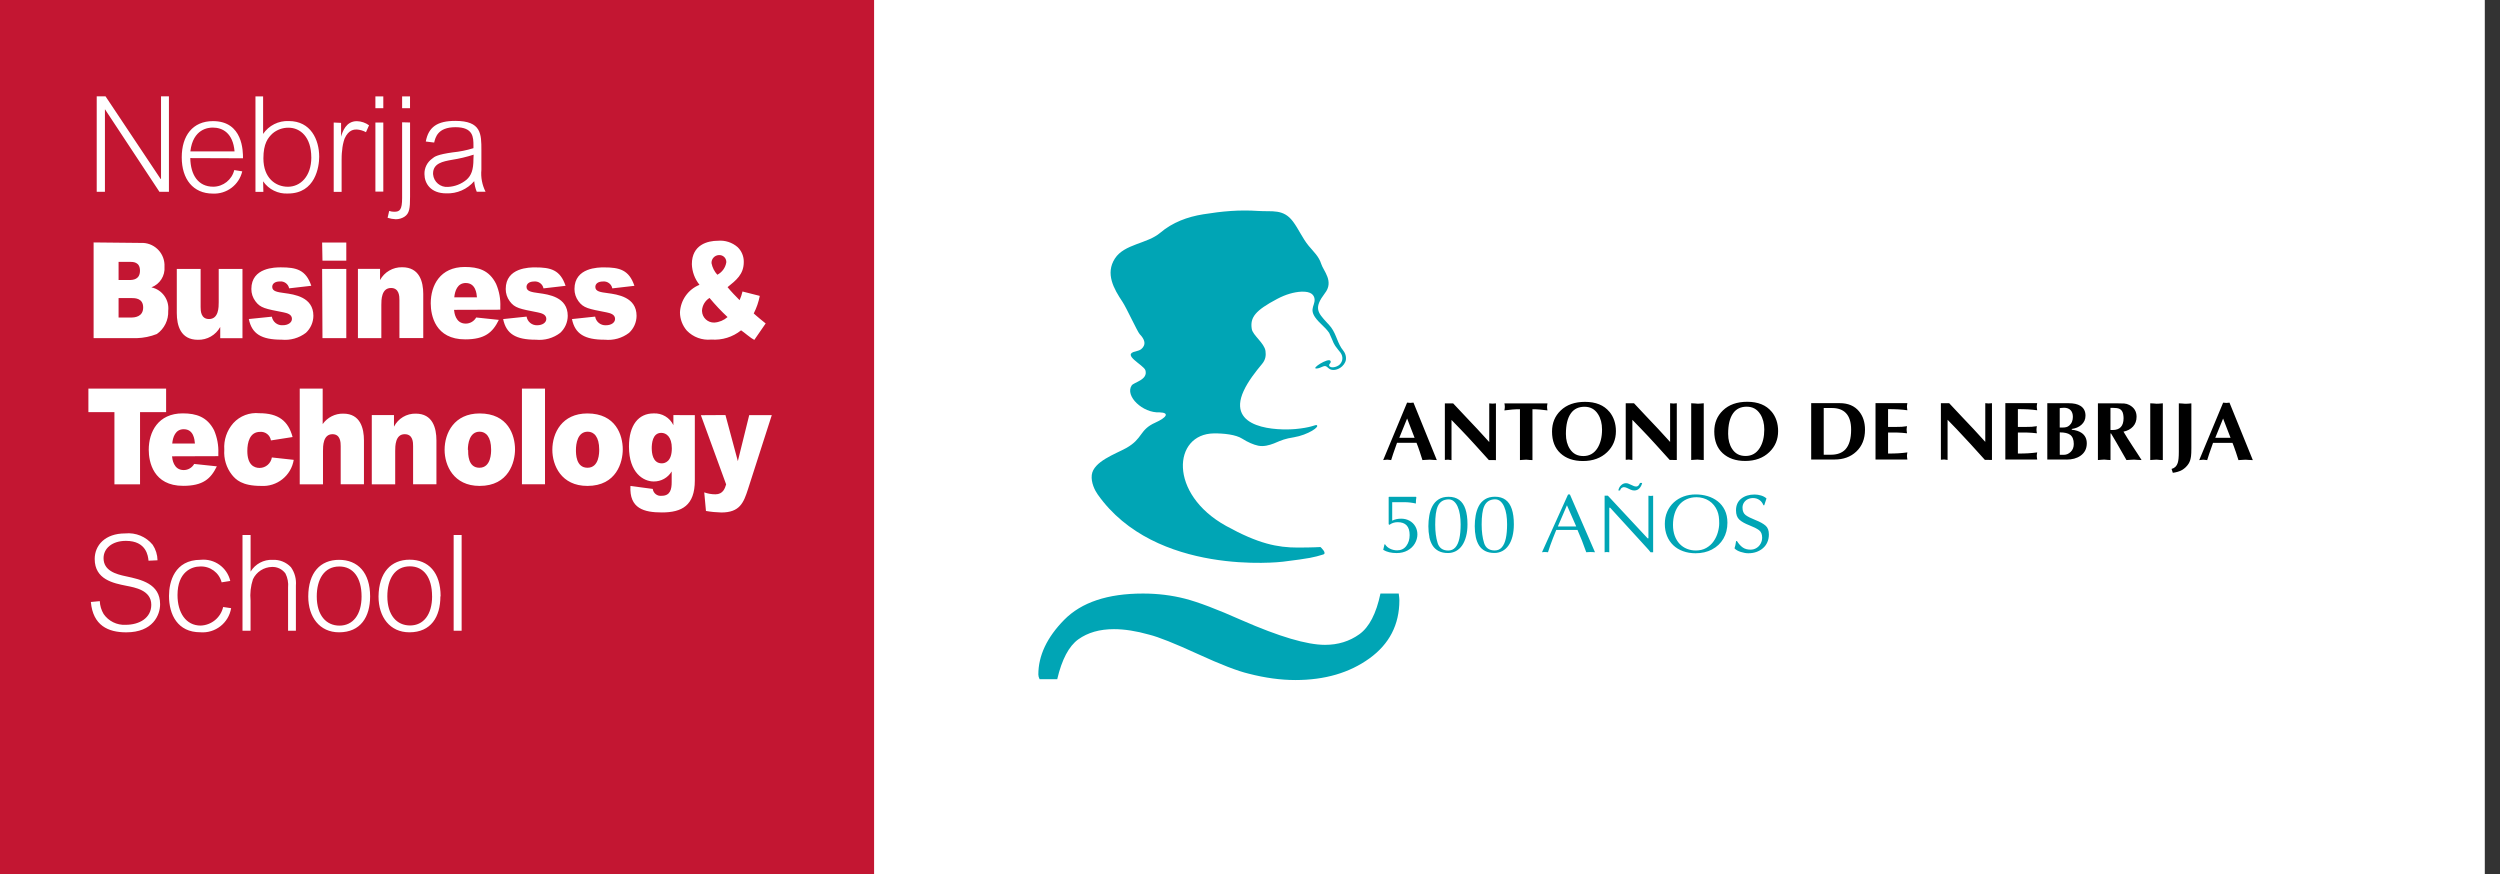 <?xml version="1.0" encoding="UTF-8"?><svg id="a" xmlns="http://www.w3.org/2000/svg" width="232.07mm" height="81.14mm" xmlns:xlink="http://www.w3.org/1999/xlink" viewBox="0 0 657.83 230"><rect x="0" y="0" width="657.83" height="230" fill="#333333" stroke="none"/><defs><style>.i{fill:none;}.j{fill:#00a5b5;}.k{fill:#fff;}.l{fill:#c31632;}.m{fill:#c10230;}.n{clip-path:url(#c);}.o{clip-path:url(#e);}.p{clip-path:url(#d);}.q{clip-path:url(#h);}.r{clip-path:url(#g);}</style><clipPath id="c"><rect class="i" width="230" height="230"/></clipPath><clipPath id="d"><rect class="i" width="230" height="230"/></clipPath><clipPath id="e"><rect class="i" x="240.83" y="22.95" width="379" height="182.87"/></clipPath><clipPath id="g"><rect class="i" x="-126.86" y="28.52" width="746.69" height="177.31"/></clipPath><clipPath id="h"><rect class="i" x="-126.86" y="28.52" width="746.69" height="177.31"/></clipPath></defs><rect class="k" width="653.83" height="230"/><g id="b"><g class="n"><g><rect class="l" width="230" height="230"/><g class="p"><g><path class="k" d="M119.37,165.96h2.1v-25.19h-2.1v25.19Zm-5.67-9.06c0,4.89-2.32,7.68-5.8,7.68s-5.98-2.68-5.98-7.68c0-4.49,1.92-7.88,5.94-7.88,3.62,0,5.83,2.9,5.83,7.88m2.25,0c0-6.28-3.22-9.63-8.15-9.63s-8.1,3.39-8.19,9.67c0,5.43,2.99,9.44,8.13,9.44,5.67,0,8.15-4.06,8.15-9.44m-20.74,0c0,4.89-2.34,7.68-5.81,7.68s-5.98-2.68-5.98-7.68c0-4.49,1.94-7.88,5.94-7.88,3.62,0,5.85,2.9,5.85,7.88m2.25,0c0-6.28-3.24-9.63-8.17-9.63s-8.08,3.35-8.11,9.63c0,5.43,2.99,9.44,8.11,9.44,5.67,0,8.17-4.06,8.17-9.44m-33.58-16.17v25.19h2.12v-7.91c-.18-1.9,.03-3.82,.63-5.63,.92-1.95,2.87-3.2,5.02-3.24,1.39-.05,2.71,.6,3.53,1.72,.58,1.15,.82,2.45,.69,3.73v11.34h2.06v-11.9c.15-1.71-.31-3.42-1.3-4.82-1.24-1.32-3-2.03-4.82-1.94-2.35-.11-4.58,1.08-5.8,3.1v-9.63h-2.13Zm-3.22,12.09c-.83-3.55-4.16-5.93-7.79-5.56-6.88,0-8.33,5.81-8.33,9.51,0,4.94,2.28,9.56,8.22,9.56,3.95,.33,7.48-2.43,8.13-6.34l-2.1-.31c-.64,2.78-3.07,4.79-5.92,4.89-3.91,0-6.09-3.44-6.09-8.02,0-6.12,3.73-7.53,5.98-7.53,2.62-.11,4.97,1.62,5.63,4.17l2.26-.36h.01Zm-19.14-5.44c-.03-1.45-.47-2.87-1.27-4.07-1.76-2.15-4.48-3.27-7.24-2.99-5.31,0-8.02,3.15-8.02,6.72,0,5.43,4.96,6.39,8.33,7.06,2.26,.45,6.56,1.16,6.56,5,0,3.48-3.13,5.27-6.76,5.27-2.29,.12-4.48-.96-5.78-2.84-.61-1.03-.96-2.19-1.01-3.39l-2.35,.22c.56,6.19,4.53,7.99,9.31,7.99,7.04,0,8.91-4.58,8.91-7.39,0-5.43-5.03-6.5-8.96-7.35-2.72-.56-5.92-1.5-5.92-4.78,0-2.57,2.26-4.55,5.89-4.55,5.43,0,5.83,4.06,5.94,5.22l2.39-.11h-.02Z"/><path class="k" d="M184.42,109.24l6.65,18.22c-.31,1.01-.8,2.61-2.83,2.61-1,0-1.99-.18-2.93-.51l.45,4.89c1.34,.24,2.7,.37,4.06,.4,4.82,0,5.85-2.54,7.01-6.16l6.25-19.45h-5.94l-2.99,12.1-3.26-12.13-6.47,.04h0Zm-12.93,8.81c0-1.32,.18-4.15,2.52-4.15,1.29,0,2.77,1.01,2.77,4.07,0,3.5-1.81,3.95-2.64,3.95-2.44,0-2.64-2.84-2.64-3.88m5.69-8.82v2.66c-.95-2-3.01-3.22-5.22-3.1-3.93,0-6.47,3.04-6.47,8.73,0,6.94,3.82,9.18,6.5,9.18,1.94,.03,3.75-.98,4.74-2.64v2.79c0,1.81-.31,3.62-2.63,3.62-1.15,.15-2.2-.66-2.35-1.81l-5.87-.78c-.34,5.98,3.62,6.97,8.28,6.97,5.25,0,8.66-1.81,8.66-8.4v-17.2l-5.65-.02h0Zm-25.64,9.15c0-1.56,.4-4.78,3.11-4.78,1.61,0,3.01,1.32,3.01,4.71,0,.81,0,4.78-3.08,4.78s-3.04-3.73-3.04-4.71m-6.21,0c0,4.07,2.34,9.49,9.22,9.49,7.7,0,9.31-6.3,9.31-9.6,0-3.73-1.81-9.47-9.31-9.47-6.66,0-9.22,5.11-9.22,9.58m-8,9.06h6.07v-25.17h-6.07v25.17Zm-14.23-9.06c0-1.56,.4-4.78,3.11-4.78,1.61,0,3.01,1.32,3.01,4.71,0,.81,0,4.78-3.08,4.78s-2.97-3.73-2.97-4.71m-6.19,0c0,4.07,2.34,9.49,9.22,9.49,7.68,0,9.31-6.3,9.31-9.6,0-3.73-1.81-9.47-9.31-9.47-6.66,0-9.22,5.11-9.22,9.58m-19.16-9.15v18.22h6.16v-8.77c0-1.27,0-4.42,2.5-4.42,2.21,0,2.21,2.21,2.21,3.15v10.03h6.14v-11.55c0-3.28-1-7.04-5.43-7.04-2.41-.06-4.64,1.27-5.74,3.42v-3.04h-5.84Zm-18.96-6.97v25.19h6.12v-8.77c0-1.27,0-4.42,2.5-4.42,2.12,0,2.16,2.21,2.16,3.15v10.03h6.12v-11.55c0-3.13-.92-7.04-5.43-7.04-2.16-.05-4.19,.99-5.43,2.75v-9.34h-6.04Zm-7.33,18.11c-.26,1.59-1.62,2.76-3.22,2.77-1.54,0-3.24-.89-3.24-4.47,0-2.21,.62-5.02,3.35-5.02,1.4-.12,2.65,.86,2.86,2.25l5.7-.89c-1.12-4.22-3.71-6.27-8.75-6.27-2.57-.26-5.11,.7-6.85,2.61-1.7,1.92-2.55,4.45-2.37,7.01-.17,2.37,.54,4.72,2.01,6.59,1,1.23,2.61,2.92,7.64,2.92,4.21,.28,7.95-2.69,8.62-6.86l-5.76-.63h.01Zm-26.22-3.65c.16-1.7,.83-3.77,3.02-3.77,2.63,0,2.86,2.73,2.95,3.77h-5.97Zm12.13,3.33v-.74c.09-2.09-.3-4.17-1.12-6.09-1.81-3.51-4.67-4.44-8.24-4.44-6.48,0-8.95,4.87-8.95,9.58,0,3.19,1.21,9.49,9.06,9.49,5.18,0,7.24-1.81,8.86-5.13l-5.96-.63c-.56,.99-1.61,1.61-2.75,1.61-2.73,0-3.01-2.95-3.08-3.62l12.19-.04h-.01Zm-34.19-17.79v6.19h6.85v19h6.74v-19h6.86v-6.19H23.26Z"/><path class="k" d="M188.76,72.3c-.79-.86-1.32-1.92-1.54-3.06-.05-1.12,.82-2.07,1.93-2.12h.04c1-.06,1.86,.7,1.92,1.69v.24c-.23,1.39-1.1,2.59-2.35,3.24m-2.05,6.12c1.47,1.77,3.04,3.45,4.73,5.02-.97,.85-2.19,1.36-3.48,1.45-1.73,.06-3.18-1.29-3.24-3.02v-.18c.09-1.33,.81-2.54,1.94-3.26m8.71-1.7c-.18,.78-.44,1.53-.76,2.26-.91-.89-2.3-2.35-3.17-3.42,2.25-1.81,4.27-3.37,4.27-6.61,.03-1.48-.56-2.91-1.63-3.93-1.43-1.24-3.3-1.84-5.18-1.67-2.68,0-6.85,1.03-6.85,6.16,.06,1.98,.76,3.89,2.01,5.43-2.98,1.21-4.98,4.03-5.14,7.24,0,1.77,.65,3.48,1.81,4.82,1.67,1.73,4.04,2.59,6.43,2.35,2.83,.21,5.63-.65,7.84-2.43,.65,.45,.76,.56,1.67,1.27s1.2,.91,1.81,1.25l2.99-4.33c-.43-.38-.76-.62-1.49-1.21-.14-.14-.91-.78-1.05-.89l-.6-.53c.74-1.46,1.28-3.01,1.59-4.62l-4.56-1.16v.02Zm-44.87,7.24c.8,3.91,3.33,5.43,8.62,5.43,2.29,.23,4.58-.41,6.41-1.81,1.25-1.16,1.96-2.77,1.97-4.47,0-4.96-5.05-5.63-7.61-5.98-1.92-.25-3.24-.43-3.24-1.63,0-.8,.67-1.43,2.01-1.43,1.16-.12,2.23,.66,2.46,1.81l5.81-.67c-1.41-4.22-3.95-4.85-8-4.85-1.41,0-7.77,0-7.77,5.69,0,1.16,.36,2.28,1.05,3.21,1.32,1.81,2.64,2.01,7.46,2.95,.8,.18,2.17,.47,2.17,1.7,0,.94-.94,1.68-2.43,1.68-1.38,.06-2.59-.92-2.81-2.28l-6.12,.65h.02Zm-18.11,0c.81,3.91,3.33,5.43,8.62,5.43,2.29,.23,4.58-.41,6.41-1.81,1.25-1.16,1.96-2.77,1.97-4.47,0-4.96-5.05-5.63-7.61-5.98-1.81-.25-3.24-.43-3.24-1.63,0-.8,.69-1.43,2.01-1.43,1.16-.12,2.23,.66,2.46,1.81l5.81-.67c-1.41-4.22-3.93-4.85-8-4.85-1.41,0-7.75,0-7.75,5.69,0,1.16,.36,2.28,1.05,3.21,1.32,1.81,2.64,2.01,7.44,2.95,.8,.18,2.19,.47,2.19,1.7,0,.94-.96,1.68-2.44,1.68-1.36,.03-2.53-.94-2.75-2.28l-6.18,.65h0Zm-12.86-5.72c.16-1.68,.83-3.77,3.02-3.77,2.61,0,2.86,2.75,2.95,3.77h-5.97Zm12.12,3.26v-.72c.09-2.09-.29-4.17-1.12-6.09-1.81-3.62-4.67-4.44-8.24-4.44-6.48,0-8.95,4.85-8.95,9.56,0,3.21,1.21,9.49,9.06,9.49,5.18,0,7.24-1.81,8.86-5.13l-5.96-.63c-.56,.99-1.61,1.61-2.75,1.61-2.73,0-3.01-2.95-3.08-3.62l12.19-.04h0Zm-37.47-10.75v18.22h6.16v-8.75c0-1.27,0-4.44,2.55-4.44,2.17,0,2.21,2.21,2.21,3.17v10.01h6.27v-11.61c0-3.26-1.01-7.03-5.54-7.03-2.42-.05-4.67,1.24-5.83,3.37v-2.95h-5.82Zm-9.33-2.16h6.27v-4.78h-6.36l.09,4.78Zm0,20.39h6.27v-18.22h-6.36l.09,18.22Zm-19.38-5.03c.8,3.91,3.31,5.43,8.62,5.43,2.29,.23,4.58-.41,6.41-1.81,1.24-1.16,1.95-2.78,1.96-4.47,0-4.96-5.05-5.63-7.61-5.98-1.81-.25-3.22-.43-3.22-1.63,0-.8,.67-1.43,1.99-1.43,1.16-.12,2.23,.66,2.46,1.81l5.83-.67c-1.41-4.22-3.95-4.85-8-4.85-1.43,0-7.77,0-7.77,5.69-.01,1.16,.36,2.28,1.05,3.21,1.32,1.81,2.64,2.01,7.46,2.95,.8,.18,2.17,.47,2.17,1.7,0,.94-.96,1.68-2.43,1.68-1.39,.09-2.62-.87-2.86-2.25l-6.07,.62h0Zm-1.67,5.03v-18.22h-6.25v8.77c0,1.27,0,4.42-2.55,4.42-2.17,0-2.21-2.21-2.21-3.15v-10.03h-6.27v11.61c0,3.28,1.01,7.03,5.54,7.03,2.44,.07,4.71-1.23,5.89-3.37v2.95h5.85Zm-32.6-10.55h3.37c.91,0,3.1,0,3.1,2.48s-2.28,2.64-3.1,2.64h-3.37v-5.13h0Zm0-9.53h2.9c.92,0,2.73,0,2.73,2.32s-1.81,2.46-2.77,2.46h-2.86v-4.78Zm-6.57-5.09v25.17h11.32c1.82-.05,3.63-.42,5.32-1.09,1.97-1.38,3.1-3.68,2.99-6.09,.34-2.89-1.57-5.57-4.42-6.19,2.23-.83,3.64-3.06,3.44-5.43,.18-3.28-2.33-6.08-5.61-6.26-.25-.01-.5-.01-.75,0l-12.3-.13v.02Z"/><path class="k" d="M124.58,41.85c0,2.88-.58,4.33-1.81,5.43-1.38,1.15-3.1,1.82-4.89,1.9-1.99,.17-3.75-1.31-3.92-3.3,0-.07,0-.13-.01-.2,0-2.73,2.59-3.19,4.94-3.62,1.95-.3,3.86-.76,5.74-1.36l-.05,1.14h0Zm-10.34-4.32c.33-1.34,.91-4.06,5.61-4.06s4.73,2.64,4.73,4.89v.63c-1.77,.55-3.59,.92-5.43,1.1-4,.56-4.84,1.12-5.43,1.65-1.31,.93-2.08,2.46-2.03,4.07,0,2.43,1.61,5.07,5.74,5.07,2.81,.11,5.52-1.07,7.35-3.21,.08,.96,.3,1.9,.67,2.79h2.32c-.9-1.78-1.29-3.79-1.1-5.78v-5.14c0-4.29,0-7.73-6.86-7.73-4.73,0-7.06,1.59-7.77,5.43l2.21,.27v.02Zm-8.43-9.06h2.08v-3.11h-2.08v3.11Zm0,3.71v19.92c0,3.13-.62,3.62-2.08,3.62-.45,0-.9-.07-1.32-.22l-.42,1.81c.7,.22,1.42,.35,2.16,.38,.79,0,1.56-.22,2.23-.63,1.39-.87,1.52-2.32,1.52-5.31v-19.52l-2.08-.05h-.01Zm-7.03-3.71h2.08v-3.11h-2.08v3.11Zm0,21.95h2.08v-18.18h-2.08v18.18Zm-10.97-18.18v18.24h2.08v-8.35c0-.45,0-1.65,.14-2.57,.07-1.04,.29-2.07,.63-3.06,1.05-2.39,2.54-2.43,3.21-2.43,.85,.06,1.68,.3,2.43,.71l.81-1.81c-.93-.68-2.05-1.06-3.21-1.09-2.86,0-3.77,2.75-4.15,4.07v-3.62l-1.96-.09h.02Zm-5.89,9.15c0,5.07-2.92,7.75-6.16,7.75s-6.45-2.28-6.45-7.48c0-3.88,1.2-5.43,2.44-6.57,1.16-.97,2.63-1.5,4.15-1.49,3.1,0,6.01,2.43,6.01,7.81m-12.68,6.3h0c1.47,2.14,3.95,3.36,6.54,3.21,7.24,0,8.22-7.08,8.22-9.67,0-4.51-2.23-9.4-8-9.4-2.69-.12-5.25,1.16-6.76,3.39v-9.87h-2.01v25.12h2.08l-.07-2.77h0Zm-19.14-7.87c.69-5.98,4.8-6.27,5.89-6.27,2.57,0,5.32,1.41,5.74,6.27h-11.63Zm13.85,1.81c0-1.81,0-9.78-7.9-9.78-5.31,0-8.22,3.8-8.22,9.53s2.99,9.54,8.19,9.54c3.65,.17,6.9-2.29,7.73-5.85l-2.1-.34c-.62,2.55-2.9,4.36-5.52,4.38-4,0-5.98-3.13-6.05-7.53l13.87,.05ZM25.45,25.35v25.12h2.16V28.74l14.34,21.73h2.5V25.35h-2.08v21.73h-.11l-14.49-21.73h-2.32Z"/></g></g></g></g></g><g class="o"><g id="f"><g class="r"><g class="q"><path class="k" d="M-111.58,205.83H604.56c8.43,0,15.27-6.84,15.27-15.27V43.79c0-8.43-6.84-15.27-15.27-15.27H-111.58c-8.43,0-15.27,6.84-15.27,15.27V190.55c0,8.43,6.84,15.27,15.27,15.27"/><path class="j" d="M353.59,92.45h.01v.02s0-.01-.01-.02"/><path class="j" d="M353.44,92.24c.05,.07,.09,.14,.15,.21-.09-.13-.14-.2-.15-.21"/><path class="j" d="M354.17,94.46s0-.02,0-.03c0-.14,0-.3-.01-.46,0-.02,0-.04-.01-.07-.06-.46-.21-.95-.54-1.43h-.01c-.1-.13-.18-.26-.16-.24-.15-.2-.3-.39-.43-.59l-.06-.08c-1.29-2.05-1.45-4.15-3.28-6.13-.14-.15-.27-.29-.41-.43-.03-.04-.07-.07-.1-.11-2.53-2.73-3.44-3.9-.56-7.71,2.49-3.13-.37-5.9-.93-7.7-.62-2.01-2-3.21-3.31-4.79-1.66-2.01-2.62-4.39-4.17-6.45-2.52-3.33-5.44-2.49-9.05-2.73-5.08-.34-9.44,.06-14.55,.88-4.11,.66-8.08,2.12-11.29,4.86-3.41,2.91-9.44,2.92-11.93,6.77-2.57,3.98-.3,7.97,2,11.41,1.05,1.57,3.94,7.9,4.53,8.5,1.36,1.39,1.42,2.45,1.05,3.13-.38,.68-.77,1.08-2.06,1.39-3.98,.81,1.99,3.53,2.5,4.96,.76,2.55-3.02,3.15-3.6,4-1.87,2.78,2.92,7.33,7.33,7.09,2.8,.09,1.75,1.42-1.11,2.7-4.29,1.91-3.19,4.19-7.68,6.7-2.77,1.54-8.65,3.53-9.05,7.09-.23,2.02,.84,4.09,1.54,5.08,15.22,21.64,48.23,17.8,48.75,17.73,7.29-.91,8.08-1.13,10.62-1.9,1.09-.33-.73-1.96-.73-1.96,0,0-1.83,.13-5.97,.14-5.3,0-10.34-.98-18.86-5.69-15.26-8.45-13.97-24.21-3.22-24.35,2.61-.03,5.8,.32,7.44,1.38,1.48,.95,3.05,1.61,4.21,1.85,1.46,.3,2.93-.12,4.15-.59,2.19-.93,2.91-1.24,5.26-1.62,3.65-.6,7.12-2.88,5.89-3.23-.19-.05-1.59,.71-5.48,1.06-4.76,.42-18.23,.03-13.64-10.01,1.19-2.6,3.17-5.1,4.85-7.12,.94-1.13,1.06-2.24,.9-3.42-.3-2.08-3.35-4.12-3.61-5.78-.48-3.03,.88-4.84,6.71-7.92,2.27-1.2,4.44-1.8,6.31-1.89,2.73-.13,3.39,.97,3.51,1.95,.15,2.09-2.14,2.89,1.66,6.5,.93,.88,1.65,1.62,2.18,2.39,.59,1.27,1.14,2.62,1.14,2.62,.22,.45,.56,.96,.57,.96,.53,.77,.7,.85,1.25,1.6,.81,1.12,.62,2.35-.21,3.16-.73,.71-2.52,1.08-2.76,.24-.12-.42,.7-.72,.32-1.25-.59-.81-5.26,2.14-3.63,2.05,1.2-.06,1.97-1.03,2.68-.48q.33,.26,.58,.48c.77,.67,2.37,.45,3.48-.59,.36-.34,.61-.69,.78-1.07h0c.06-.1,.1-.22,.14-.36h0c.04-.16,.08-.33,.09-.51"/><path class="j" d="M368.22,157.97c0-.37-.06-.97-.17-1.79h-4.81c-1.11,5.28-2.96,8.85-5.55,10.71-2.6,1.86-5.61,2.79-9.04,2.79-4.75,0-12.05-2.16-21.88-6.47-6.52-2.9-11.52-4.8-15-5.69-3.48-.89-7.16-1.34-11.02-1.34-9.29,0-16.19,2.31-20.73,6.92-4.53,4.61-6.8,9.41-6.8,14.39,0,.38,.11,.78,.33,1.23h4.64c1.22-5.21,3.07-8.7,5.55-10.49,2.49-1.78,5.61-2.68,9.37-2.68,2.76,0,5.86,.48,9.29,1.45,2.43,.6,6.68,2.29,12.76,5.08,6.08,2.79,10.56,4.52,13.43,5.19,4.31,1.11,8.4,1.67,12.27,1.67,7.74,0,14.23-1.9,19.48-5.69,5.25-3.79,7.88-8.89,7.88-15.29"/><path d="M373.54,118.73c.17,.52,.42,1.3,.75,2.33,.09,0,.36-.02,.81-.05,.46-.04,.82-.06,1.08-.06,.09,0,.36,.02,.81,.06,.45,.03,.81,.05,1.08,.05l-6.14-15.12-.84,.07-.84-.07-6.29,15.12,1.06-.11,1.04,.11c.13-.47,.3-1.01,.52-1.63,.21-.62,.55-1.59,1.02-2.91h5.13c.26,.64,.54,1.38,.81,2.22m-3.28-8.62l1.96,5.07h-4.02l2.06-5.07Zm10.8,10.84l.88,.11v-10.57l2.4,2.48c1.18,1.22,2.41,2.54,3.7,3.96,1.23,1.38,2.47,2.75,3.72,4.11l1.87,.02v-14.93l-.88,.07-.88-.07v10.18c-.57-.65-1.62-1.79-3.13-3.42-1.52-1.62-2.59-2.76-3.22-3.41-1.13-1.19-2.18-2.31-3.15-3.35h-2.18v14.88l.88-.07Zm24.19-13.19c.22,.01,.87,.09,1.94,.22-.01-.1-.04-.23-.07-.38-.03-.15-.04-.34-.04-.55,0-.1,.01-.23,.03-.38,.02-.15,.05-.33,.08-.53h-11.33c.01,.1,.04,.23,.07,.38,.03,.15,.04,.33,.04,.53,0,.12-.01,.25-.03,.4-.02,.15-.04,.33-.08,.53,.79-.1,1.48-.18,2.06-.23,.58-.05,1.26-.08,2.03-.08v13.38c.06,0,.29-.02,.68-.05,.4-.04,.72-.06,.97-.06,.06,0,.4,.03,1.03,.09,.16,.01,.37,.02,.61,.02v-13.38c.67,0,1.35,.03,2,.09m18.24,.58c-1.44-1.74-3.58-2.61-6.42-2.61-2.68,0-4.82,.76-6.4,2.28-1.51,1.45-2.27,3.29-2.27,5.54,0,2.45,.74,4.35,2.21,5.71,1.47,1.36,3.45,2.04,5.93,2.04,2.63,0,4.74-.78,6.36-2.33,1.54-1.48,2.31-3.32,2.31-5.52,0-2.03-.58-3.74-1.72-5.13m-2.99,.65c.71,1.1,1.06,2.45,1.06,4.06,0,1.95-.4,3.57-1.19,4.85-.88,1.4-2.12,2.11-3.72,2.11s-2.72-.61-3.54-1.85c-.7-1.06-1.06-2.38-1.06-3.97,0-2.39,.43-4.19,1.3-5.41,.82-1.16,2.02-1.74,3.59-1.74s2.73,.65,3.56,1.95m8.16,11.95l.88,.11v-10.57l2.4,2.48c1.18,1.22,2.41,2.54,3.7,3.96,1.23,1.38,2.47,2.75,3.72,4.11l1.87,.02v-14.93l-.88,.07-.88-.07v10.18c-.57-.65-1.62-1.79-3.13-3.42-1.52-1.62-2.59-2.76-3.23-3.41-1.13-1.19-2.18-2.31-3.14-3.35h-2.18v14.88l.88-.07Zm17.04,.06c.4-.04,.72-.06,.97-.06,.06,0,.41,.03,1.03,.09,.16,.01,.37,.02,.62,.02v-14.93c-.06,0-.4,.03-1.03,.09-.16,.01-.37,.02-.62,.02-.06,0-.29-.02-.68-.06-.4-.03-.72-.05-.97-.05v14.93c.06,0,.29-.02,.68-.05m20.48-12.66c-1.44-1.74-3.58-2.61-6.42-2.61-2.69,0-4.82,.76-6.4,2.28-1.51,1.45-2.27,3.29-2.27,5.54,0,2.45,.74,4.35,2.21,5.71,1.48,1.36,3.45,2.04,5.93,2.04,2.62,0,4.74-.78,6.35-2.33,1.54-1.48,2.31-3.32,2.31-5.52,0-2.03-.57-3.74-1.71-5.13m-2.99,.65c.7,1.1,1.06,2.45,1.06,4.06,0,1.95-.39,3.57-1.19,4.85-.88,1.4-2.12,2.11-3.72,2.11s-2.72-.61-3.54-1.85c-.7-1.06-1.06-2.38-1.06-3.97,0-2.39,.43-4.19,1.3-5.41,.82-1.16,2.02-1.74,3.58-1.74s2.73,.65,3.56,1.95m13.4,11.95h6.16c2.33,0,4.23-.69,5.7-2.07,1.54-1.44,2.31-3.36,2.31-5.77,0-1.96-.52-3.57-1.56-4.83-1.19-1.44-2.88-2.16-5.08-2.16h-7.52v14.82Zm5.46-13.55c1.61,0,2.84,.44,3.69,1.33,.91,.94,1.37,2.4,1.37,4.37,0,2.39-.51,4.13-1.54,5.22-.87,.91-2.13,1.37-3.8,1.37h-1.87v-12.3h2.16Zm11.48,13.55h8.38c-.01-.12-.03-.27-.07-.48-.03-.2-.04-.36-.04-.46,0-.12,.01-.26,.03-.43,.02-.17,.05-.34,.08-.5-.75,.1-1.52,.18-2.32,.23-.8,.05-1.72,.07-2.76,.07v-5.53h2.29c.41,0,.88,.02,1.39,.07,.52,.04,.96,.09,1.31,.13-.01-.12-.03-.27-.07-.48-.03-.2-.04-.35-.04-.46,0-.12,.01-.26,.03-.43,.02-.17,.05-.34,.08-.5-.6,.09-1.06,.14-1.37,.16-.32,.02-.76,.03-1.33,.03h-2.29v-4.68c1.04,0,1.96,.03,2.76,.07,.8,.05,1.58,.13,2.32,.23-.01-.12-.03-.28-.07-.48-.03-.2-.04-.35-.04-.46,0-.12,.01-.26,.03-.43,.02-.17,.05-.34,.08-.5h-8.38v14.82Zm18.08,0l.88,.11v-10.57l2.4,2.48c1.17,1.22,2.4,2.54,3.69,3.96,1.23,1.38,2.47,2.75,3.72,4.11l1.87,.02v-14.93l-.88,.07-.88-.07v10.18c-.57-.65-1.62-1.79-3.13-3.42-1.52-1.62-2.59-2.76-3.23-3.41-1.13-1.19-2.18-2.31-3.14-3.35h-2.18v14.88l.88-.07Zm16.08,0h8.38c-.01-.12-.04-.27-.07-.48-.03-.2-.04-.36-.04-.46,0-.12,.01-.26,.03-.43,.02-.17,.05-.34,.08-.5-.75,.1-1.52,.18-2.32,.23-.8,.05-1.72,.07-2.76,.07v-5.53h2.29c.41,0,.88,.02,1.4,.07,.52,.04,.96,.09,1.31,.13-.01-.12-.04-.27-.07-.48-.03-.2-.04-.35-.04-.46,0-.12,.01-.26,.03-.43,.02-.17,.05-.34,.08-.5-.6,.09-1.06,.14-1.38,.16-.31,.02-.76,.03-1.33,.03h-2.29v-4.68c1.04,0,1.96,.03,2.76,.07,.8,.05,1.57,.13,2.32,.23-.01-.12-.04-.28-.07-.48-.03-.2-.04-.35-.04-.46,0-.12,.01-.26,.03-.43,.02-.17,.05-.34,.08-.5h-8.38v14.82Zm15.42-13.62c.75,0,1.33,.21,1.74,.63,.41,.42,.61,1.01,.61,1.78,0,.45-.08,.87-.23,1.26-.15,.39-.39,.72-.71,1-.25,.22-.52,.36-.8,.43-.28,.07-.63,.11-1.04,.11h-.68v-5.11c.4-.06,.77-.09,1.12-.09m1.61,7.09c.64,.48,.97,1.29,.97,2.42,0,.87-.27,1.56-.8,2.08-.54,.52-1.13,.78-1.79,.78h-1.1v-5.9c1.25,0,2.16,.21,2.73,.63m-.94,6.53c1.46,0,2.68-.33,3.65-1,1.11-.77,1.67-1.86,1.67-3.27,0-1.2-.46-2.13-1.38-2.76-.66-.45-1.52-.73-2.57-.83v-.2c1.03-.14,1.86-.5,2.51-1.07,.73-.64,1.1-1.44,1.1-2.42,0-1.19-.46-2.06-1.37-2.61-.73-.45-1.74-.67-3.01-.67h-5.67v14.82h5.08Zm8.93,.06c.4-.04,.72-.06,.97-.06,.06,0,.41,.03,1.04,.09,.16,.01,.37,.02,.62,.02v-6.98h.15l1.43,2.42,2.62,4.57c.09,0,.37-.02,.85-.05,.48-.04,.85-.06,1.13-.06,.1,0,.39,.02,.87,.06,.48,.03,.85,.05,1.13,.05l-.86-1.35c-.31-.48-.81-1.24-1.5-2.29-1.03-1.56-1.82-2.84-2.4-3.83,1.06-.22,1.89-.67,2.51-1.35,.62-.68,.93-1.54,.93-2.57,0-1.41-.64-2.44-1.92-3.11-.42-.22-.87-.35-1.34-.38-.47-.03-1.21-.05-2.22-.05h-4.69v14.93c.06,0,.29-.02,.68-.05m3.26-13.68c.76,0,1.33,.08,1.69,.24,.54,.25,.88,.71,1.01,1.39,.07,.38,.11,.74,.11,1.08,0,2.08-.96,3.12-2.88,3.12h-.28c-.09,0-.19,0-.29-.02v-5.81h.64Zm10.51,13.68c.4-.04,.72-.06,.97-.06,.06,0,.41,.03,1.04,.09,.16,.01,.37,.02,.62,.02v-14.93c-.06,0-.41,.03-1.04,.09-.16,.01-.36,.02-.62,.02-.06,0-.28-.02-.68-.06-.39-.03-.72-.05-.97-.05v14.93c.06,0,.29-.02,.68-.05m9.11-14.78c-.16,.01-.37,.02-.62,.02-.06,0-.29-.02-.68-.06-.39-.03-.72-.05-.97-.05v12.75c0,1.36-.09,2.34-.29,2.94-.26,.82-.8,1.35-1.62,1.57l.33,1.02c.94-.12,1.75-.36,2.42-.74,.73-.42,1.32-1,1.78-1.74,.29-.48,.49-1.11,.59-1.89,.06-.46,.09-1.17,.09-2.11v-11.79c-.06,0-.4,.03-1.03,.09m12.67,12.51c.18,.52,.43,1.3,.75,2.33,.09,0,.36-.02,.81-.05,.45-.04,.81-.06,1.08-.06,.09,0,.36,.02,.81,.06,.46,.03,.81,.05,1.08,.05l-6.14-15.12-.83,.07-.84-.07-6.29,15.12,1.06-.11,1.03,.11c.13-.47,.3-1.01,.52-1.63,.21-.62,.55-1.59,1.02-2.91h5.12c.26,.64,.54,1.38,.81,2.22m-3.28-8.62l1.96,5.07h-4.02l2.06-5.07Z"/><path class="j" d="M365.59,138.11c.62-.47,1.35-.71,2.18-.71,2.1,0,3.15,1.13,3.15,3.39,0,1.12-.29,2.07-.87,2.85-.58,.78-1.38,1.17-2.41,1.17-.65,0-1.27-.14-1.84-.41-.58-.27-1.03-.67-1.35-1.18l-.15,.02-.33,1.44c.94,.57,2.12,.85,3.52,.85,1.09,0,2.06-.23,2.89-.69,.83-.46,1.47-1.07,1.91-1.83,.44-.76,.67-1.56,.67-2.4,0-.79-.19-1.5-.57-2.14-.38-.64-.9-1.12-1.54-1.47-.65-.35-1.38-.52-2.17-.52-.87,0-1.65,.17-2.35,.52v-4.86h3.25c.95,0,1.94,.12,2.98,.35,0-.67,.04-1.2,.13-1.6l-.09-.17h-7.07l-.13,.06v7.16l.19,.15Zm12.69,4.75c-.42-1.34-.63-2.95-.63-4.83,0-1.08,.05-2.02,.16-2.83s.29-1.49,.54-2.04c.26-.55,.61-.98,1.07-1.28,.45-.3,1.03-.45,1.71-.48,.56,0,1.04,.17,1.44,.52,.41,.35,.74,.82,1,1.43,.27,.61,.46,1.3,.58,2.08,.12,.78,.19,1.63,.19,2.55,0,1.45-.11,2.68-.33,3.7-.22,1.02-.57,1.81-1.06,2.36-.49,.55-1.11,.82-1.87,.82-1.45,0-2.39-.67-2.81-2.01m-2.17-1.53c.18,.86,.47,1.6,.86,2.22,.39,.62,.93,1.11,1.6,1.46,.67,.35,1.49,.52,2.46,.52,.74,0,1.44-.17,2.08-.51,.64-.35,1.19-.84,1.63-1.49,.45-.65,.79-1.44,1.04-2.38s.37-2,.37-3.17c0-1.59-.18-2.93-.54-4.01-.36-1.08-.91-1.89-1.65-2.43-.74-.54-1.66-.81-2.78-.81-1.05,0-1.93,.23-2.63,.68s-1.24,1.04-1.63,1.78c-.39,.74-.66,1.57-.82,2.49-.16,.92-.24,1.85-.24,2.79,0,1.04,.09,1.99,.27,2.85m14.38,1.53c-.42-1.34-.63-2.95-.63-4.83,0-1.08,.05-2.02,.16-2.83,.1-.81,.28-1.49,.54-2.04,.26-.55,.61-.98,1.07-1.28,.45-.3,1.03-.45,1.71-.48,.56,0,1.04,.17,1.45,.52,.4,.35,.74,.82,1,1.43,.26,.61,.46,1.3,.58,2.08,.12,.78,.18,1.63,.18,2.55,0,1.45-.11,2.68-.33,3.7-.22,1.02-.57,1.81-1.06,2.36-.49,.55-1.11,.82-1.87,.82-1.45,0-2.39-.67-2.81-2.01m-2.17-1.53c.18,.86,.47,1.6,.86,2.22,.39,.62,.93,1.11,1.6,1.46,.67,.35,1.49,.52,2.46,.52,.74,0,1.44-.17,2.08-.51,.64-.35,1.19-.84,1.63-1.49,.45-.65,.79-1.44,1.03-2.38s.36-2,.36-3.17c0-1.59-.18-2.93-.54-4.01-.36-1.08-.91-1.89-1.65-2.43-.74-.54-1.66-.81-2.78-.81-1.05,0-1.93,.23-2.63,.68-.7,.45-1.25,1.04-1.63,1.78s-.66,1.57-.82,2.49c-.16,.92-.24,1.85-.24,2.79,0,1.04,.09,1.99,.27,2.85m24.28-11.18l-6.86,15.2c.1-.01,.19-.03,.28-.03,.09,0,.16-.01,.21-.02,.06,0,.15-.01,.27-.01,.12,0,.2,0,.26,.01,.06,0,.14,.01,.23,.02,.09,0,.2,.02,.33,.03,.17-.58,.38-1.2,.62-1.86,.24-.67,.47-1.29,.7-1.87,.23-.58,.52-1.3,.86-2.15h5.58c.8,1.79,1.56,3.75,2.31,5.88,.19-.01,.4-.03,.62-.04,.22-.01,.4-.02,.55-.02,.16,0,.29,0,.37,.01,.08,0,.18,.01,.3,.02,.12,0,.28,.02,.46,.03l-6.6-15.2h-.51Zm-2.68,8.41l2.39-5.57,2.44,5.57h-4.83Zm24.71-8.05c-.1,.01-.19,.02-.26,.02-.08,0-.17,0-.27-.02-.1-.01-.22-.03-.35-.04v11.21h-.22l-10.44-11.21h-.87v14.89c.09-.01,.16-.03,.23-.03,.07,0,.13-.01,.17-.02,.05,0,.12-.01,.21-.01,.07,0,.17,0,.29,.02s.23,.03,.33,.04v-11.73h.23l9.5,10.4c.47,.5,.85,.94,1.14,1.33h.67v-14.89c-.14,.01-.26,.03-.36,.04m-7.73-2.19c.11-.06,.25-.1,.42-.1,.12,0,.26,.02,.41,.07,.15,.05,.3,.1,.42,.16,.13,.06,.27,.13,.44,.21,.22,.1,.39,.19,.52,.24,.13,.06,.27,.1,.42,.14,.15,.04,.32,.06,.49,.06,.54,0,1-.19,1.35-.57,.36-.38,.6-.85,.73-1.41h-.57c-.14,.32-.26,.52-.35,.61-.16,.22-.39,.33-.72,.33-.12,0-.28-.03-.48-.09-.08-.03-.31-.13-.69-.31-.43-.21-.74-.35-.94-.41-.17-.04-.33-.07-.48-.07-.5,0-.94,.18-1.32,.55-.38,.36-.62,.82-.72,1.37h.44c.14-.42,.36-.68,.64-.78m25.1,11.81c-.24,.84-.61,1.62-1.11,2.34-.5,.72-1.14,1.3-1.93,1.75-.79,.45-1.71,.67-2.75,.67-.81,0-1.58-.14-2.32-.43-.74-.29-1.38-.73-1.94-1.31-.55-.58-.98-1.29-1.29-2.13-.3-.83-.46-1.78-.46-2.85s.14-2.07,.42-2.97,.69-1.68,1.23-2.33c.54-.65,1.2-1.14,1.97-1.48,.77-.34,1.63-.52,2.58-.52,.57,0,1.14,.08,1.72,.24,.57,.16,1.1,.4,1.59,.72,.49,.32,.91,.7,1.27,1.15s.64,.93,.85,1.43c.21,.51,.35,1.02,.42,1.54,.08,.52,.11,1.12,.11,1.8,0,.74-.12,1.53-.36,2.37m-1.52,4.49c1.28-.67,2.27-1.61,2.98-2.83,.71-1.22,1.06-2.62,1.06-4.2,0-1.26-.23-2.36-.69-3.31-.46-.94-1.08-1.72-1.87-2.33-.78-.61-1.68-1.06-2.67-1.36-1-.29-2.03-.44-3.1-.44-1.15,0-2.22,.18-3.2,.54-.98,.36-1.84,.88-2.58,1.56s-1.32,1.5-1.74,2.47c-.42,.97-.62,2.04-.62,3.2s.19,2.19,.57,3.14c.38,.95,.93,1.76,1.64,2.45,.71,.68,1.58,1.21,2.58,1.57,1,.37,2.11,.55,3.31,.55,1.61,0,3.05-.33,4.33-1m5.93-.27c.35,.38,.89,.69,1.62,.92s1.38,.35,1.97,.35c.76,0,1.46-.11,2.11-.33,.65-.23,1.23-.55,1.74-.99,.51-.43,.9-.96,1.17-1.58,.27-.61,.41-1.3,.41-2.06,0-1.04-.29-1.81-.89-2.32-.59-.51-1.47-1-2.64-1.46-1.17-.46-2.02-.89-2.58-1.3-.55-.42-.83-1.07-.83-1.95,0-.5,.12-.94,.37-1.32,.25-.39,.58-.69,1-.9,.42-.21,.89-.32,1.4-.32,.64,0,1.2,.17,1.68,.51,.48,.33,.83,.8,1.06,1.39h.21c.28-.93,.48-1.53,.59-1.79-.38-.35-.85-.61-1.42-.78-.57-.17-1.14-.26-1.71-.26-1.41,0-2.58,.36-3.5,1.08-.92,.72-1.39,1.75-1.39,3.09,0,1.1,.3,1.91,.89,2.45,.59,.54,1.46,1.03,2.6,1.47,1.14,.44,1.99,.87,2.55,1.28,.56,.42,.84,1.07,.84,1.97,0,.57-.13,1.1-.4,1.58-.26,.49-.63,.88-1.1,1.16-.46,.29-.99,.43-1.57,.43-.8,0-1.47-.19-2.02-.56-.55-.38-1.06-.94-1.54-1.7h-.23c-.11,.81-.25,1.46-.42,1.93"/><path class="m" d="M12.23,90.29h-3.64v.22c.5,.05,.86,.11,1.08,.2,.23,.09,.38,.23,.46,.43,.08,.2,.13,.5,.13,.91v4.82c0,.77-.15,1.42-.45,1.96s-.7,.94-1.21,1.22c-.51,.27-1.08,.41-1.72,.41-1.08,0-1.9-.3-2.46-.89-.56-.6-.84-1.45-.84-2.55v-5.22c0-.29,.03-.52,.09-.69,.06-.16,.2-.3,.43-.4,.23-.1,.59-.17,1.08-.2v-.22H.91v.22c.51,.04,.88,.1,1.1,.19,.22,.08,.36,.19,.41,.34,.06,.14,.08,.36,.08,.65v5.63c0,.53,.08,1.01,.24,1.45,.16,.44,.41,.82,.75,1.15,.34,.33,.76,.58,1.26,.76,.51,.18,1.1,.26,1.76,.26,.6,0,1.15-.08,1.65-.23,.5-.16,.94-.41,1.31-.75,.37-.34,.66-.78,.85-1.32,.2-.54,.29-1.17,.29-1.91v-4.53c0-.5,.1-.89,.29-1.19,.19-.29,.63-.46,1.31-.5v-.22Zm19.59,0h-3.78v.22c.54,.04,.93,.12,1.18,.23,.25,.12,.41,.28,.48,.5,.07,.22,.11,.56,.11,1.01v6.84l-6.94-8.81h-2.5v.22c.72,.11,1.25,.3,1.57,.57v7.45c0,.53-.03,.91-.1,1.14-.07,.23-.2,.41-.41,.53-.21,.12-.56,.22-1.06,.31v.22h3.79v-.22c-.54-.03-.95-.12-1.22-.25-.27-.14-.44-.33-.51-.56-.07-.24-.11-.58-.11-1.04v-7.25l7.52,9.53h.35v-8.6c0-.47,.05-.82,.14-1.05s.25-.4,.46-.5c.22-.1,.55-.19,1.02-.28v-.22Zm12.32,10.23c-.39,0-.69-.03-.9-.09-.21-.06-.36-.15-.46-.28-.1-.13-.16-.28-.18-.46-.02-.17-.03-.44-.03-.79v-6.71c0-.38,.01-.66,.03-.84,.02-.18,.08-.33,.17-.44,.09-.12,.25-.2,.47-.27,.22-.06,.52-.11,.89-.12v-.22h-4.17v.22c.53,.04,.89,.1,1.09,.19s.32,.24,.36,.46c.05,.22,.07,.62,.07,1.21v6.48c0,.52-.03,.89-.08,1.11-.05,.21-.18,.36-.39,.44-.2,.08-.56,.12-1.06,.12v.22h4.17v-.22Zm19.08-10.23h-3.56v.22c.58,0,1,.05,1.26,.14,.26,.09,.39,.27,.39,.51,0,.15-.04,.34-.13,.57l-3.02,7.86-2.74-6.99c-.22-.55-.35-.91-.41-1.06-.06-.16-.09-.3-.09-.45,0-.22,.11-.36,.32-.44,.21-.08,.6-.13,1.16-.14v-.22h-4.21v.22c.43,0,.73,.04,.91,.1s.34,.2,.48,.43c.14,.22,.32,.61,.54,1.17l3.48,8.8h.43l3.33-8.69c.21-.55,.39-.95,.54-1.19,.15-.24,.32-.4,.5-.48,.18-.07,.46-.12,.84-.15v-.22Zm15.66,7.88c-.14,.71-.3,1.22-.47,1.52-.17,.3-.39,.49-.65,.56-.26,.08-.67,.12-1.24,.12h-1.52c-.39,0-.65-.03-.79-.1-.14-.07-.23-.19-.26-.38-.03-.19-.05-.55-.05-1.08v-3.24h2.31c.37,0,.66,.04,.85,.12,.19,.07,.33,.21,.41,.41,.08,.2,.14,.53,.18,.98h.22v-3.23h-.22c-.02,.31-.06,.56-.12,.76-.06,.19-.14,.33-.25,.41-.11,.08-.24,.13-.4,.14-.16,.02-.41,.03-.75,.03h-2.22v-4.5h1.93c.69,0,1.18,.03,1.45,.1,.27,.07,.47,.23,.59,.48,.12,.26,.24,.73,.34,1.43h.22l-.13-2.4h-7.23v.22c.59,.04,1,.11,1.24,.2,.23,.09,.38,.23,.43,.41,.05,.18,.08,.47,.08,.88v6.84c0,.51-.03,.87-.09,1.06-.06,.19-.21,.33-.44,.41-.24,.08-.67,.15-1.28,.2v.22h7.84l.26-2.57h-.22Zm18.76,2.55c-.34-.02-.68-.17-1.02-.45-.34-.28-.65-.61-.93-.98-.27-.38-.51-.75-.72-1.12-.21-.37-.39-.68-.53-.94-.08-.14-.25-.41-.5-.81-.25-.4-.41-.67-.49-.8,.34-.1,.66-.27,.97-.52,.31-.24,.57-.53,.77-.89,.2-.35,.3-.74,.3-1.18,0-.38-.08-.73-.23-1.08-.15-.34-.39-.65-.71-.91-.32-.27-.75-.48-1.27-.64-.52-.16-1.13-.24-1.83-.24-.14,0-.7,.01-1.68,.04-.99,.03-1.76,.05-2.34,.08v.22c.69,.02,1.14,.12,1.34,.31,.2,.19,.3,.46,.3,.82v7.44c0,.37-.04,.65-.11,.83-.07,.18-.22,.32-.45,.4-.23,.09-.59,.15-1.07,.19v.22h4.61v-.22c-.6-.05-1.03-.11-1.3-.2-.27-.09-.43-.2-.5-.35-.06-.15-.1-.39-.1-.73v-3.3h.75c.37,0,.86-.03,1.47-.09,.05,.07,.13,.19,.23,.35,.1,.16,.2,.31,.28,.44s.39,.62,.9,1.46c.33,.54,.6,.96,.83,1.27,.23,.31,.48,.59,.75,.82,.28,.23,.59,.41,.95,.54,.36,.12,.8,.19,1.33,.2v-.22Zm-4.33-5.71c-.6,.38-1.38,.57-2.35,.57h-.81v-4.95c.47-.05,.88-.08,1.23-.08,.67,0,1.22,.12,1.64,.36,.42,.24,.73,.55,.91,.93,.18,.38,.28,.8,.28,1.26,0,.89-.3,1.53-.9,1.91m18.19,1.76c-.26-.4-.57-.74-.93-1.01-.36-.28-.86-.62-1.49-1.01-.66-.41-1.16-.73-1.5-.97-.34-.24-.6-.49-.78-.74-.18-.25-.27-.54-.27-.87,0-.24,.07-.49,.2-.74,.13-.25,.34-.47,.63-.65,.29-.18,.66-.27,1.11-.27,.33,0,.64,.06,.95,.19,.31,.13,.57,.3,.8,.5,.23,.21,.42,.44,.58,.69,.16,.26,.28,.52,.36,.8h.2l-.26-2.29h-.21c-.02,.27-.09,.4-.22,.4-.06,0-.14-.03-.23-.09-.35-.2-.68-.36-.99-.46-.31-.11-.65-.16-1.02-.16-.56,0-1.05,.12-1.46,.35-.41,.24-.72,.54-.93,.91-.21,.36-.32,.74-.32,1.12,0,.62,.22,1.16,.66,1.62,.44,.46,1.1,.95,1.98,1.49,.59,.35,1.07,.66,1.43,.93,.36,.27,.64,.56,.83,.87,.2,.31,.29,.64,.29,1.01s-.1,.72-.3,1.05c-.2,.33-.47,.59-.81,.78-.34,.19-.71,.29-1.11,.29-.35,0-.72-.08-1.12-.24-.4-.16-.74-.42-1-.77-.33-.43-.6-.96-.81-1.57h-.19l.42,2.68h.16c.05-.26,.15-.38,.29-.38,.02,0,.26,.1,.74,.3,.36,.15,.64,.25,.86,.31,.21,.06,.47,.09,.76,.09,.58,0,1.11-.14,1.58-.42,.47-.28,.84-.64,1.11-1.09,.27-.45,.4-.88,.4-1.31,0-.5-.13-.95-.39-1.35m12.89,3.74c-.39,0-.69-.03-.9-.09-.21-.06-.36-.15-.46-.28-.1-.13-.16-.28-.18-.46-.02-.17-.03-.44-.03-.79v-6.71c0-.38,.01-.66,.03-.84,.02-.18,.08-.33,.17-.44,.09-.12,.25-.2,.47-.27,.22-.06,.52-.11,.89-.12v-.22h-4.17v.22c.53,.04,.89,.1,1.09,.19s.32,.24,.37,.46c.05,.22,.07,.62,.07,1.21v6.48c0,.52-.03,.89-.08,1.11-.06,.21-.18,.36-.39,.44-.2,.08-.56,.12-1.06,.12v.22h4.17v-.22Zm18.88-7.26c-.29-.63-.71-1.17-1.25-1.63-.55-.46-1.21-.82-1.99-1.07-.78-.25-1.64-.38-2.58-.38-.24,0-.46,0-.66,0-.2,0-.57,.01-1.11,.03-.54,.01-1.07,.03-1.59,.04-.52,.01-1.03,.03-1.53,.04v.22c.42,.01,.74,.05,.96,.1,.22,.05,.39,.14,.49,.25,.1,.11,.17,.28,.2,.49,.03,.22,.04,.52,.04,.93v6.22c0,.63-.02,1.06-.07,1.29-.05,.23-.19,.39-.41,.49-.23,.1-.63,.17-1.21,.23v.22c.3,0,1.03,.01,2.18,.04,1.15,.02,1.73,.03,1.74,.03,1.58,0,2.79-.15,3.63-.46,.73-.27,1.37-.66,1.91-1.17,.54-.51,.96-1.1,1.25-1.76,.29-.67,.44-1.36,.44-2.1s-.14-1.43-.44-2.06m-1.02,3.44c-.09,.42-.23,.8-.42,1.16-.19,.36-.41,.68-.69,.97-.26,.29-.53,.53-.8,.72-.27,.19-.58,.36-.92,.48-.34,.13-.73,.23-1.16,.29-.43,.06-.91,.1-1.44,.1-.46,0-.8-.04-1.01-.12-.22-.08-.35-.2-.41-.36-.05-.16-.08-.4-.08-.72v-8.58c.43-.05,.88-.08,1.36-.08,1.4,0,2.52,.23,3.38,.71,.85,.47,1.45,1.08,1.8,1.81,.35,.73,.53,1.51,.53,2.34,0,.44-.05,.87-.14,1.29m19.37,3.82c-.5-.09-.84-.17-1.03-.25-.19-.08-.35-.21-.47-.41-.12-.19-.28-.56-.48-1.11l-3.02-8.64h-1.14l.16,.41-2.8,8.15c-.19,.53-.36,.92-.52,1.17-.16,.25-.34,.41-.52,.49-.19,.08-.47,.14-.86,.2v.22h3.88v-.22c-.51-.04-.9-.09-1.16-.15-.26-.06-.45-.14-.56-.25s-.17-.23-.17-.39,.08-.47,.25-.93l.97-2.81h3.4l1.05,2.98c.13,.37,.2,.65,.2,.81,0,.15-.04,.27-.13,.36-.09,.09-.23,.15-.45,.2-.21,.05-.57,.11-1.08,.16v.22h4.47v-.22Zm-7.34-4.89l1.56-4.55,1.58,4.55h-3.14Zm25.97-2.37c-.29-.63-.71-1.17-1.26-1.63-.55-.46-1.21-.82-1.99-1.07s-1.64-.38-2.58-.38c-.24,0-.46,0-.66,0-.2,0-.56,.01-1.11,.03-.54,.01-1.08,.03-1.6,.04-.52,.01-1.03,.03-1.53,.04v.22c.42,.01,.74,.05,.96,.1,.22,.05,.39,.14,.49,.25,.1,.11,.17,.28,.2,.49,.03,.22,.05,.52,.05,.93v6.22c0,.63-.03,1.06-.07,1.29-.05,.23-.19,.39-.41,.49-.22,.1-.63,.17-1.21,.23v.22c.3,0,1.02,.01,2.18,.04,1.15,.02,1.74,.03,1.74,.03,1.58,0,2.79-.15,3.63-.46,.73-.27,1.37-.66,1.91-1.17,.54-.51,.96-1.1,1.25-1.76,.29-.67,.43-1.36,.43-2.1s-.14-1.43-.43-2.06m-1.02,3.44c-.09,.42-.23,.8-.42,1.16-.18,.36-.41,.68-.69,.97-.27,.29-.53,.53-.81,.72-.27,.19-.58,.36-.92,.48-.34,.13-.73,.23-1.16,.29-.43,.06-.91,.1-1.44,.1-.46,0-.8-.04-1.01-.12-.22-.08-.35-.2-.4-.36-.06-.16-.08-.4-.08-.72v-8.58c.42-.05,.88-.08,1.36-.08,1.4,0,2.53,.23,3.38,.71,.85,.47,1.46,1.08,1.81,1.81,.35,.73,.52,1.51,.52,2.34,0,.44-.05,.87-.14,1.29"/><path d="M25.75,111.89H13.78v.69c1.71,.14,2.95,.38,3.74,.74,.78,.36,1.29,.88,1.53,1.57,.23,.69,.35,1.76,.35,3.21v21.68L-2.59,111.89h-7.9v.69c2.29,.35,3.94,.94,4.96,1.8v23.61c0,1.68-.1,2.88-.32,3.62-.21,.73-.64,1.29-1.3,1.67-.66,.38-1.77,.71-3.35,1v.69H1.52v-.69c-1.72-.11-3-.38-3.85-.81-.85-.43-1.39-1.03-1.63-1.79-.24-.76-.36-1.85-.36-3.29v-22.96l23.8,30.19h1.12v-27.24c0-1.48,.15-2.59,.45-3.33,.3-.74,.79-1.27,1.47-1.59,.68-.31,1.75-.61,3.22-.88v-.69Zm29.2,24.95c-.45,2.26-.95,3.86-1.49,4.81-.55,.94-1.24,1.54-2.07,1.78-.83,.24-2.14,.36-3.92,.36h-4.83c-1.23,0-2.06-.1-2.5-.31s-.72-.61-.83-1.22c-.11-.6-.17-1.74-.17-3.43v-10.26h7.32c1.18,0,2.08,.12,2.68,.36,.61,.24,1.04,.68,1.29,1.32,.25,.64,.44,1.67,.56,3.11h.7v-10.22h-.7c-.06,.99-.19,1.79-.38,2.4-.19,.61-.46,1.04-.81,1.29-.35,.25-.77,.4-1.27,.46-.5,.06-1.29,.09-2.37,.09h-7.03v-14.26h6.11c2.2,0,3.73,.1,4.59,.31,.86,.21,1.49,.72,1.87,1.53,.39,.81,.75,2.32,1.08,4.54h.69l-.43-7.59H30.18v.69c1.87,.14,3.18,.35,3.92,.65,.74,.3,1.2,.73,1.37,1.29,.17,.56,.26,1.5,.26,2.8v21.67c0,1.63-.09,2.75-.28,3.35-.19,.6-.66,1.03-1.4,1.29-.75,.26-2.1,.48-4.06,.64v.69h24.83l.83-8.13h-.7Zm33.27-4.6c-.29-.88-.76-1.73-1.4-2.55-.64-.82-1.49-1.54-2.54-2.18-1.05-.64-2.27-1.13-3.66-1.49,1.95-.51,3.45-1.34,4.51-2.49,1.06-1.15,1.59-2.59,1.59-4.31,0-1-.3-2.08-.9-3.22-.6-1.15-1.83-2.17-3.68-3.09-1.86-.91-4.48-1.37-7.88-1.37-.45,.01-1.42,.04-2.9,.07s-3.01,.07-4.57,.12c-1.56,.05-2.54,.08-2.94,.09-.4,0-1.37,.03-2.91,.08v.69c1.96,.15,3.29,.34,4,.57,.7,.23,1.15,.65,1.33,1.24,.18,.59,.27,1.66,.27,3.2v20.53c0,1.8-.09,3.06-.28,3.8-.19,.73-.68,1.28-1.48,1.64-.8,.36-2.17,.6-4.12,.72v.69h14.82c2.78,0,5.17-.43,7.15-1.3,1.98-.87,3.49-2.07,4.5-3.6,1.02-1.54,1.53-3.26,1.53-5.18,0-.88-.14-1.76-.44-2.65m-6.98-8.34c-1.28,1.08-3.28,1.63-6.01,1.63h-5.28v-12.51c.2-.01,.65-.06,1.37-.12,.72-.07,1.33-.11,1.83-.14,.5-.02,.94-.03,1.32-.03,1.51,0,2.83,.18,3.96,.55,1.13,.37,2.03,.85,2.71,1.46,.67,.61,1.18,1.33,1.52,2.16,.34,.83,.51,1.7,.51,2.6,0,1.86-.64,3.33-1.92,4.41m2.48,15.45c-.6,1.3-1.62,2.36-3.08,3.19-1.45,.83-3.33,1.25-5.64,1.25-1.59,0-2.74-.19-3.46-.58-.72-.39-1.16-.95-1.34-1.68-.17-.72-.26-1.89-.26-3.49v-11.32h3.77c3.71,0,6.46,.78,8.23,2.33s2.66,3.6,2.66,6.14c0,1.48-.3,2.87-.9,4.17m43.53,5.58c-1.06-.06-2.14-.53-3.22-1.42-1.09-.88-2.06-1.92-2.93-3.11-.87-1.19-1.63-2.37-2.29-3.54-.66-1.17-1.22-2.16-1.68-2.99-.26-.45-.78-1.31-1.57-2.58s-1.31-2.11-1.55-2.52c1.06-.33,2.09-.87,3.08-1.63,.99-.75,1.8-1.69,2.43-2.81,.63-1.11,.94-2.36,.94-3.74,0-1.18-.24-2.32-.72-3.4-.48-1.08-1.23-2.05-2.26-2.9-1.03-.84-2.37-1.52-4.03-2.02-1.66-.5-3.59-.75-5.79-.75-.43,0-2.21,.04-5.33,.12-3.12,.08-5.59,.16-7.4,.24v.69c2.2,.06,3.62,.39,4.24,.99,.63,.6,.94,1.47,.94,2.6v23.56c0,1.18-.12,2.06-.35,2.64-.23,.58-.71,1-1.44,1.28-.73,.28-1.86,.48-3.4,.62v.69h14.62v-.69c-1.9-.15-3.28-.36-4.13-.63-.85-.27-1.38-.64-1.58-1.1-.2-.46-.3-1.24-.3-2.31v-10.44h2.38c1.17,0,2.72-.09,4.65-.27,.16,.22,.41,.59,.73,1.09,.32,.5,.62,.97,.9,1.4,.28,.43,1.22,1.98,2.84,4.63,1.03,1.69,1.91,3.04,2.63,4.03,.72,1,1.52,1.86,2.39,2.61,.88,.74,1.88,1.3,3.01,1.69,1.13,.39,2.53,.61,4.21,.65v-.69Zm-13.72-18.09c-1.9,1.2-4.38,1.81-7.43,1.81h-2.58v-15.68c1.48-.16,2.78-.25,3.91-.25,2.13,0,3.86,.38,5.2,1.13,1.34,.76,2.3,1.74,2.88,2.95,.58,1.21,.88,2.54,.88,3.97,0,2.83-.95,4.85-2.85,6.05m31.97,17.44c-1.23,0-2.18-.09-2.84-.28-.67-.19-1.15-.49-1.46-.9-.31-.41-.49-.9-.56-1.45-.07-.55-.1-1.39-.1-2.52v-21.25c0-1.21,.03-2.1,.1-2.66,.07-.56,.25-1.03,.54-1.39,.29-.37,.79-.65,1.49-.85s1.65-.33,2.83-.39v-.69h-13.2v.69c1.68,.12,2.82,.32,3.45,.6,.62,.28,1.01,.76,1.16,1.45,.15,.69,.22,1.97,.22,3.84v20.53c0,1.66-.09,2.83-.26,3.5-.17,.68-.58,1.14-1.22,1.39-.64,.26-1.76,.38-3.34,.38v.69h13.2v-.69Zm19.44-32.39h-13.74v.69c1.78,.14,3.02,.36,3.73,.66s1.14,.77,1.3,1.38c.16,.61,.25,1.68,.25,3.21v27.83c0,1.63-.05,2.8-.15,3.51-.1,.71-.34,1.46-.73,2.24-.33,.69-.76,1.21-1.29,1.57-.53,.36-1.03,.54-1.49,.54-.7,0-1.45-.34-2.22-1.01-.69-.61-1.14-.99-1.36-1.14-.22-.14-.45-.21-.71-.21-.36,0-.68,.12-.97,.35-.28,.23-.51,.5-.67,.81-.16,.3-.25,.59-.25,.84,0,.56,.4,1.07,1.19,1.56,.8,.49,1.73,.73,2.81,.73,1.32,0,2.63-.4,3.94-1.19,1.31-.79,2.38-1.92,3.2-3.37,.91-1.62,1.49-3.07,1.74-4.36,.25-1.29,.37-2.72,.37-4.29v-24.84c0-1.33,.08-2.27,.25-2.8,.16-.53,.56-.93,1.2-1.2,.64-.27,1.84-.55,3.6-.83v-.69Zm35,32.39c-1.57-.29-2.66-.55-3.27-.8-.61-.25-1.1-.68-1.49-1.3-.39-.62-.89-1.79-1.5-3.51l-9.56-27.36h-3.59l.52,1.28-8.87,25.81c-.58,1.68-1.13,2.91-1.65,3.69-.52,.78-1.07,1.3-1.66,1.55-.59,.25-1.5,.46-2.73,.64v.69h12.28v-.69c-1.62-.12-2.84-.28-3.67-.47-.83-.19-1.42-.45-1.77-.77-.35-.32-.53-.73-.53-1.23s.26-1.48,.78-2.94l3.08-8.89h10.76l3.32,9.43c.42,1.19,.63,2.04,.63,2.58,0,.48-.13,.85-.41,1.13-.27,.27-.74,.48-1.41,.65-.67,.17-1.81,.34-3.41,.52v.69h14.17v-.69Zm-23.24-15.5l4.94-14.4,5.01,14.4h-9.95Z"/></g></g></g></g></svg>